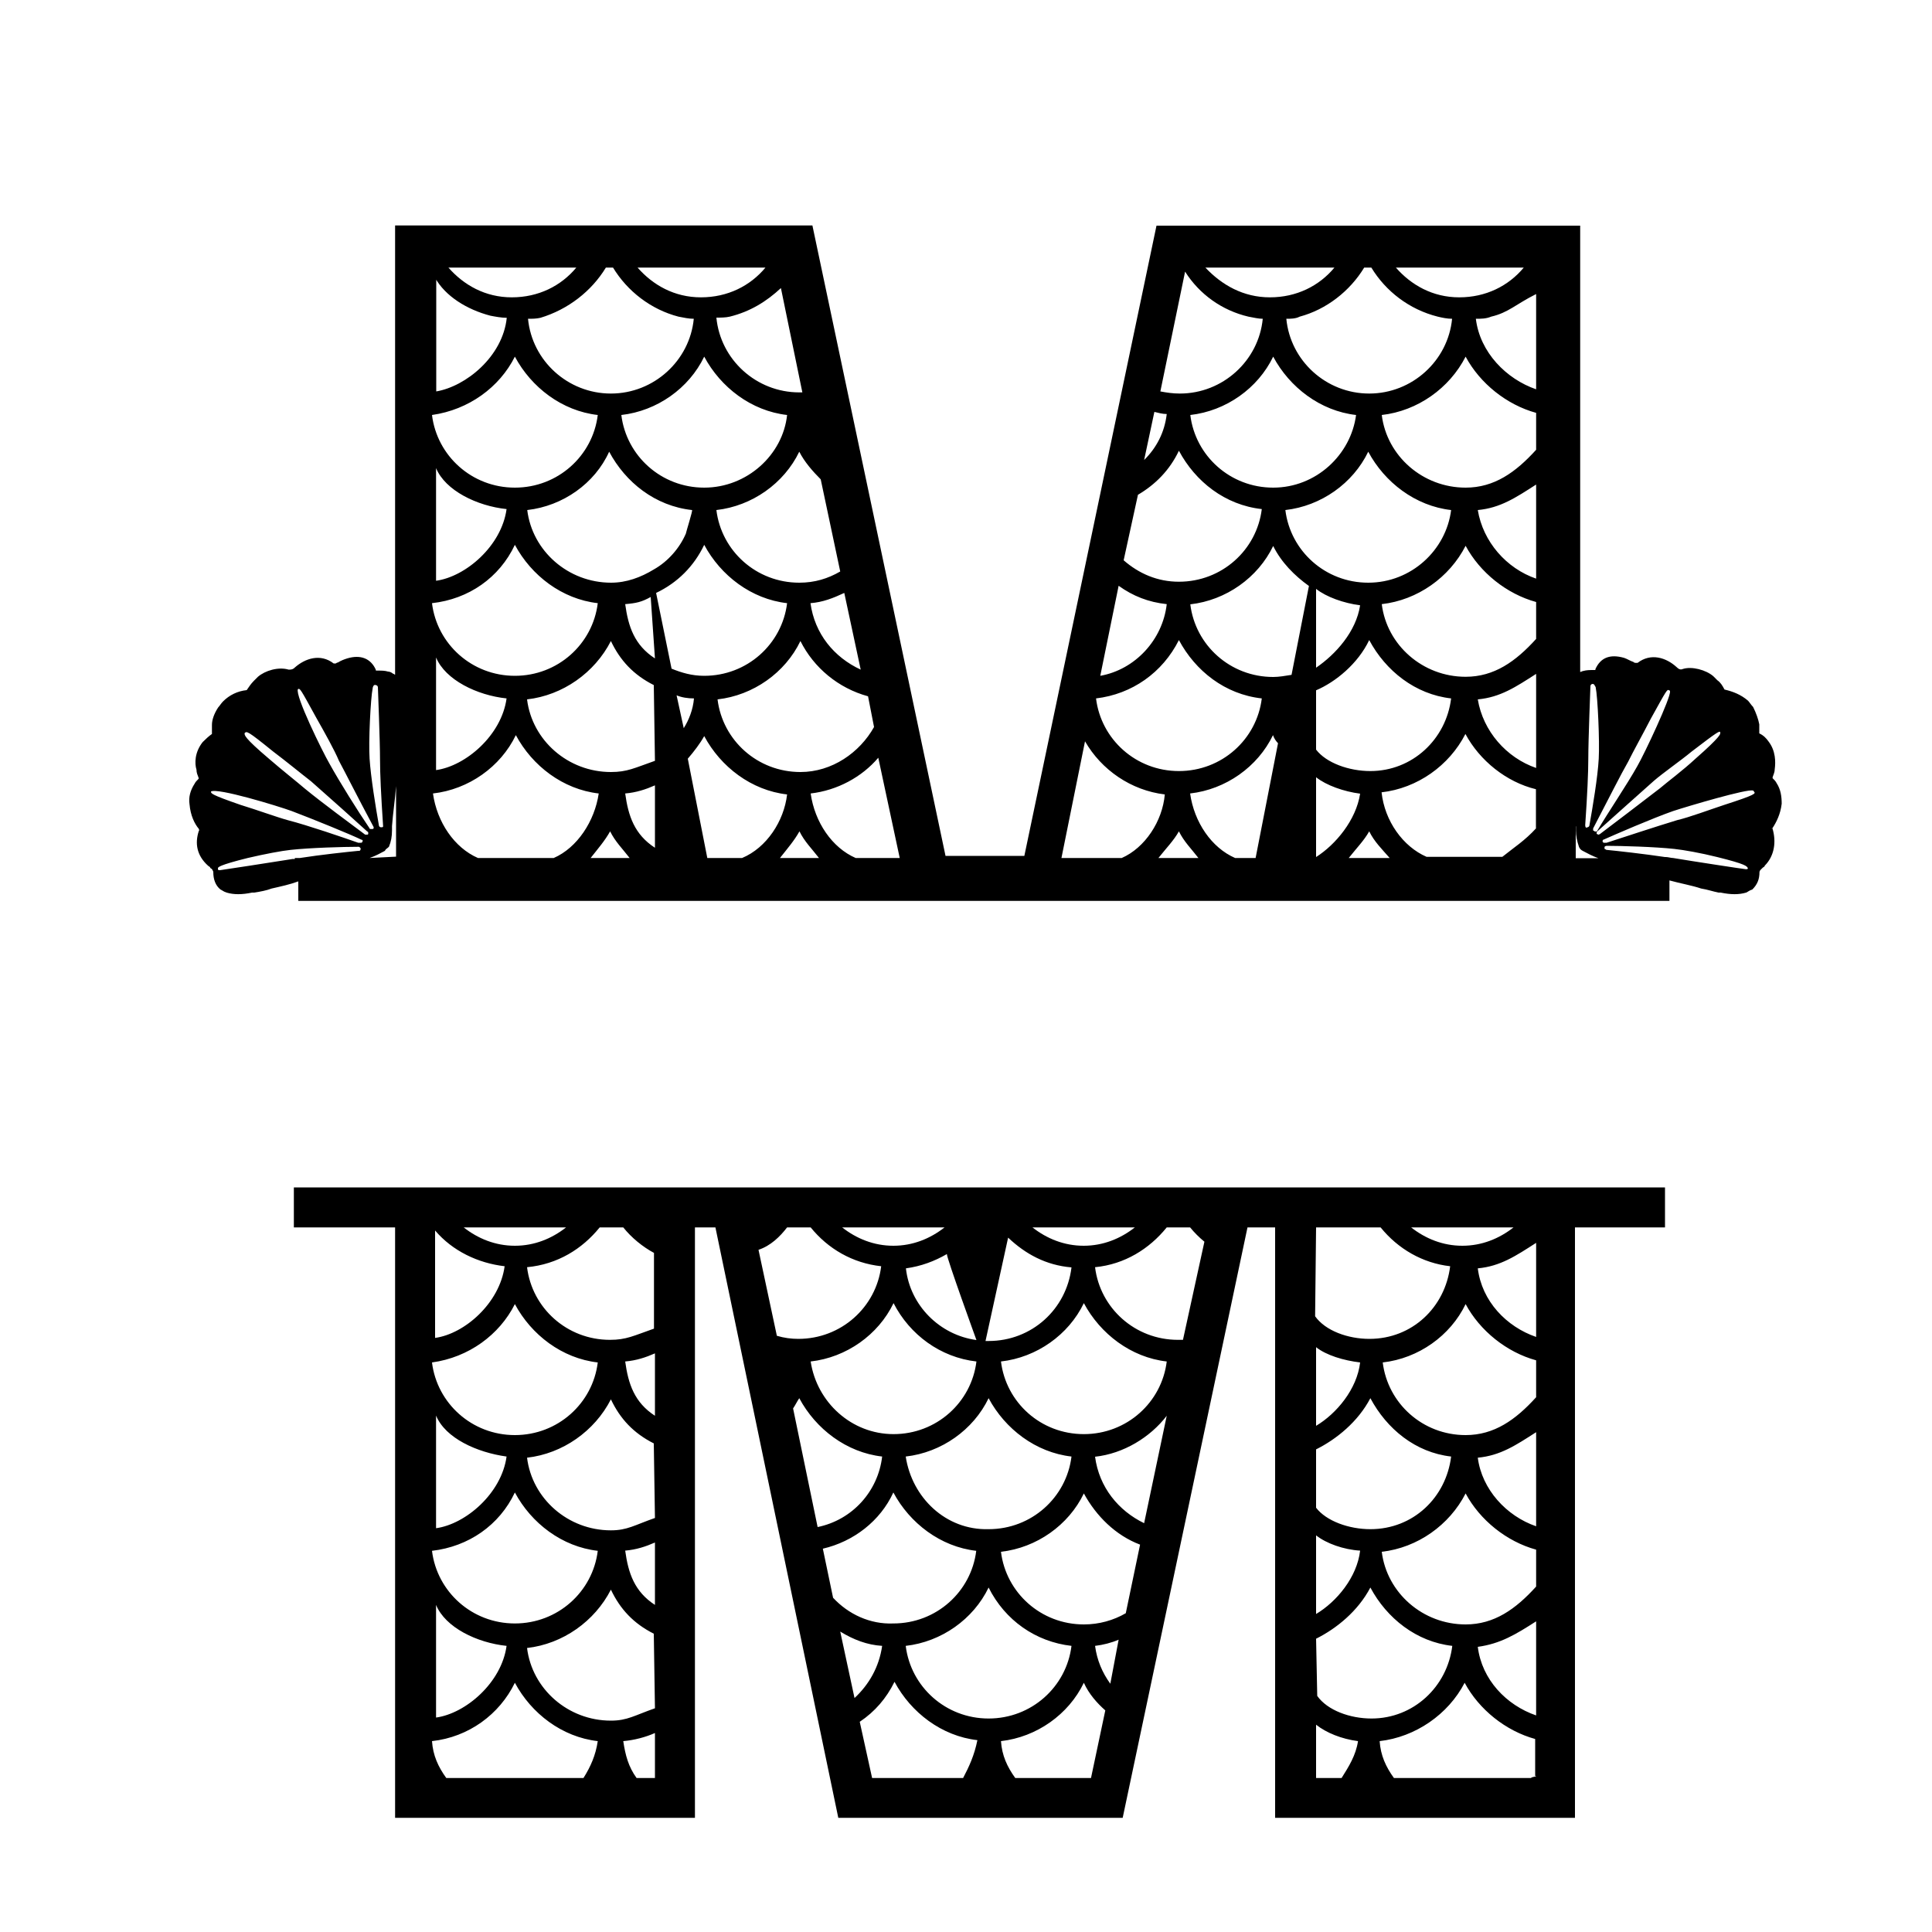 <?xml version="1.0" encoding="utf-8"?>
<!-- Generator: Adobe Illustrator 19.1.0, SVG Export Plug-In . SVG Version: 6.00 Build 0)  -->
<svg version="1.1" id="Layer_1" xmlns="http://www.w3.org/2000/svg" xmlns:xlink="http://www.w3.org/1999/xlink" x="0px" y="0px"
	 width="1000px" height="1000px" viewBox="0 0 1000 1000" style="enable-background:new 0 0 1000 1000;" xml:space="preserve">
<g>
	<path d="M152.6,635.3h51.9v305.6h155.2V635.3h10.6l63.6,305.6h147.2l64.6-305.6H660v305.6h155.2V635.3h46.6v-20.7H152.1v20.7H152.6
		z M795.1,919.2c0,0.5-2.6,0.5-2.6,1.1h-71c-4.2-5.8-6.9-11.7-7.4-19.1c18.5-2.1,35.5-13.8,44-30.2c7.4,13.8,21.2,24.9,36.5,29.1
		v19.1H795.1z M795.1,887.9c-15.4-5.3-28.1-18.5-30.2-35.5c11.7-1.6,19.6-6.4,30.2-13.2V887.9z M795.1,821.2
		c-10.6,11.7-21.7,19.6-36.5,19.6c-22.2,0-40.8-16.4-43.4-37.6c18.5-2.1,35-13.8,43.4-30.2c7.4,13.8,21.2,24.9,36.5,29.1V821.2z
		 M795.1,790c-15.4-5.3-28.1-19.1-30.2-35.5c11.7-1.1,19.6-6.4,30.2-13.2V790z M795.1,723.2c-10.6,11.7-21.7,19.6-36.5,19.6
		c-22.2,0-40.3-16.4-42.9-37.6c18.5-2.1,35-13.8,42.9-30.2c7.4,13.8,21.2,24.9,36.5,29.1V723.2z M795.1,692
		c-15.4-5.3-28.1-18.5-30.2-35.5c11.7-1.1,19.6-6.4,30.2-13.2V692z M783.4,635.3c-7.4,5.8-16.4,9.5-26.5,9.5
		c-10.1,0-19.1-3.7-26.5-9.5H783.4z M681.2,635.3h33.4c9,11.1,21.7,18.5,36,20.1c-2.6,21.2-19.6,37.6-41.8,37.6
		c-11.1,0-22.8-4.2-28.1-11.7L681.2,635.3L681.2,635.3z M681.2,697.3c5.3,4.2,14.3,6.9,22.8,7.9c-1.6,13.8-12.2,26.5-22.8,32.8
		V697.3z M681.2,750.2c10.6-5.3,21.7-14.3,28.1-26.5c8.5,15.9,23.3,28.1,41.8,30.2c-2.6,21.2-19.6,37.6-41.8,37.6
		c-11.1,0-22.8-4.2-28.1-11.1V750.2z M681.2,794.7c5.3,4.2,14.3,7.4,22.8,7.9c-1.6,13.8-12.2,26.5-22.8,32.8V794.7z M681.2,848.2
		c10.6-5.3,21.7-14.3,28.1-26.5c8.5,15.9,23.8,28.1,42.4,30.2c-2.6,21.2-20.1,37.6-41.8,37.6c-11.1,0-22.8-4.2-28.1-11.7
		L681.2,848.2L681.2,848.2z M681.2,892.7c5.3,4.2,13.2,7.4,21.7,8.5c-1.1,7.4-4.8,13.2-8.5,19.1h-13.2V892.7z M410.5,729
		c1.1-1.6,2.1-3.7,3.2-5.3c8.5,15.9,24.4,28.1,42.9,30.2c-2.1,18-15.4,32.8-33.4,36.5L410.5,729z M505.4,693.6
		c-19.1-2.6-34.4-18-36.5-37.1c7.9-1.1,14.8-3.7,21.2-7.4C490,651.2,505.4,693.6,505.4,693.6z M468.8,753.9
		c18.5-2.1,35-13.8,42.9-30.2c8.5,15.9,24.4,28.1,42.9,30.2c-2.6,21.2-20.7,37.6-42.9,37.6C489.5,792.1,472,775.1,468.8,753.9z
		 M554.6,851.9c-2.6,21.2-20.7,37.6-42.9,37.6s-40.3-16.4-42.9-37.6c18.5-2.1,35-13.8,42.9-30.2
		C520.2,838.7,536.1,849.8,554.6,851.9z M518.1,704.7c18.5-2.1,35-13.8,42.9-30.2c8.5,15.9,24.4,28.1,42.9,30.2
		c-2.6,21.2-20.7,37.6-42.9,37.6C538.7,742.3,520.7,725.9,518.1,704.7z M511.7,694.1c-0.5,0-1.1,0-1.6,0l11.7-53.5
		c9,8.5,19.6,14.3,32.8,15.4C552,677.7,534,694.1,511.7,694.1z M505.4,704.7c-2.6,21.2-20.7,37.6-42.9,37.6
		c-21.7,0-39.7-16.4-42.9-37.6c18.5-2.1,35-13.8,42.9-30.2C470.9,690.9,486.8,702.6,505.4,704.7z M431.2,827l-5.3-25.4
		c15.9-3.7,29.7-14.3,36.5-29.1c8.5,15.9,24.4,28.1,42.9,30.2c-2.6,21.2-20.7,37.6-42.9,37.6C450.3,840.8,439.1,835.5,431.2,827z
		 M434.9,844.5c6.9,4.2,13.8,6.9,21.7,7.4c-1.6,11.1-6.9,20.1-14.3,27L434.9,844.5z M498.5,920.3h-47.1l-6.4-29.1
		c7.9-5.3,13.8-12.2,18-20.7c8.5,15.9,24.4,28.1,42.9,30.2C504.3,908.6,501.6,914.4,498.5,920.3z M564.7,920.3h-39.2
		c-4.2-5.8-6.9-11.7-7.4-19.1c18.5-2.1,35-13.8,42.9-30.2c2.6,5.8,6.9,10.6,11.1,14.3L564.7,920.3z M574.7,871.5
		c-4.2-5.8-6.9-12.2-7.9-19.6c4.2-0.5,8.5-1.6,12.2-3.2L574.7,871.5z M582.7,835c-6.4,3.7-13.8,5.8-21.7,5.8
		c-22.2,0-40.3-16.4-42.9-37.6c18.5-2.1,35-13.8,42.9-30.2c6.4,11.7,16.4,21.7,29.1,26.5L582.7,835z M592.2,788.4
		c-13.2-6.4-23.3-18.5-25.4-34.4c14.8-1.6,28.6-10.1,37.1-21.2L592.2,788.4z M603.9,635.3H616c2.1,2.6,4.8,5.3,7.4,7.4l-11.1,50.8
		c-1.1,0-1.6,0-2.6,0c-22.2,0-40.3-16.4-42.9-37.6C582.2,654.4,594.9,646.4,603.9,635.3z M587.4,635.3c-7.4,5.8-16.4,9.5-26.5,9.5
		c-10.1,0-19.1-3.7-26.5-9.5H587.4z M488.9,635.3c-7.4,5.8-16.4,9.5-26.5,9.5c-10.1,0-19.1-3.7-26.5-9.5H488.9z M407.4,635.3h12.2
		c9,11.1,21.7,18.5,36.5,20.1c-2.6,21.2-20.7,37.6-42.9,37.6c-3.7,0-7.4-0.5-11.1-1.6l-9.5-44.5
		C398.9,644.8,403.7,640.1,407.4,635.3z M339,920.3h-9.5c-4.2-5.8-5.8-11.7-6.9-19.1c5.8-0.5,11.7-2.1,16.4-4.2V920.3L339,920.3z
		 M339,884.2c-10.6,3.7-14.3,6.4-22.8,6.4c-22.2,0-40.8-16.4-43.4-37.6c18.5-2.1,35-13.8,43.4-30.2c4.8,10.1,11.7,17.5,22.2,22.8
		L339,884.2L339,884.2z M339,830.7c-10.6-6.9-13.8-16.4-15.4-28.1c5.8-0.5,10.6-2.1,15.4-4.2V830.7z M339,785.7
		c-10.6,3.7-14.3,6.4-22.8,6.4c-22.2,0-40.8-16.4-43.4-37.6c18.5-2.1,35-13.8,43.4-30.2c4.8,10.1,11.7,17.5,22.2,22.8L339,785.7
		L339,785.7z M339,732.8c-10.6-6.9-13.8-16.4-15.4-28.1c5.8-0.5,10.6-2.1,15.4-4.2V732.8z M310.4,635.3h12.2
		c4.2,5.3,10.1,10.1,15.9,13.2v39.2c-10.6,3.7-14.3,5.8-22.8,5.8c-22.2,0-40.3-16.4-42.9-37.6C288.7,654.4,301.4,646.4,310.4,635.3z
		 M293,635.3c-7.4,5.8-16.4,9.5-26.5,9.5s-19.1-3.7-26.5-9.5H293z M225.2,636.9c9,10.6,22.2,16.9,36,18.5c-2.6,19.1-20.7,35-36,37.1
		V636.9z M266.5,675c8.5,15.9,24.4,28.1,42.9,30.2c-2.6,21.2-20.7,37.6-42.9,37.6c-22.2,0-40.3-16.4-42.9-37.6
		C242.6,702.6,258.5,690.9,266.5,675z M262.2,753.9c-2.6,19.1-21.2,35-36.5,37.1v-58.3C230.5,744.4,246.9,751.8,262.2,753.9z
		 M266.5,772.5c8.5,15.9,24.4,28.1,42.9,30.2c-2.6,21.2-20.7,37.6-42.9,37.6c-22.2,0-40.3-16.4-42.9-37.6
		C242.6,800.5,258.5,789.4,266.5,772.5z M262.2,851.9c-2.6,19.1-21.2,35-36.5,37.1v-58.3C230.5,842.4,246.9,850.3,262.2,851.9z
		 M266.5,871c8.5,15.9,24.4,28.1,42.9,30.2c-1.1,7.4-3.7,13.2-7.4,19.1h-71c-4.2-5.8-6.9-11.7-7.4-19.1
		C242.6,899.1,258.5,887.4,266.5,871z"/>
	<path d="M917.4,428.7c2.1-3.2,4.2-7.4,4.8-12.7c0-3.7-0.5-7.4-2.6-10.6c-0.5-1.1-1.6-2.1-2.1-2.6l0,0c0,0,0,0,0-0.5
		c0.5-1.6,1.1-2.6,1.1-4.2c0.5-3.7,0.5-9.5-3.2-14.3c-1.1-1.6-2.6-3.2-4.8-4.2v-0.5c0-0.5,0-1.1,0-2.1c0-0.5,0-1.6,0-2.1
		c-0.5-2.6-1.6-5.8-3.2-9l0,0c-1.1-1.1-1.6-2.1-2.6-3.2l0,0c-3.7-3.2-7.9-4.8-12.2-5.8l0,0l0,0c-1.1-2.1-2.1-3.7-3.7-4.8
		c-0.5-0.5-1.6-1.6-2.1-2.1c-3.7-3.2-11.1-5.3-15.9-3.7c-1.1,0.5-2.1,0-3.2-1.1c-5.3-4.8-13.2-7.4-20.1-2.1c-0.5,0-0.5,0-1.1,0
		s-1.1-0.5-1.1-0.5c-1.6-0.5-3.2-1.6-4.8-2.1c-7.4-2.1-12.2,0-14.8,5.8c0,0.5,0,0.5-0.5,0.5c0,0,0,0-0.5,0c-1.6,0-3.7,0-5.3,0.5
		c-0.5,0-1.1,0.5-1.6,0.5V116.8H598.6L530.2,443h-40.8l-68.9-326.3H204.5v232.5l0,0l0,0c-0.5,0-0.5-0.5-1.1-0.5
		c-0.5-0.5-1.6-1.1-2.6-1.1c-1.6-0.5-3.2-0.5-5.3-0.5c0,0,0,0-0.5,0s-0.5,0-0.5-0.5c-2.6-5.8-7.9-7.9-14.8-5.8
		c-1.6,0.5-3.2,1.1-4.8,2.1c-0.5,0-1.1,0.5-1.1,0.5c-0.5,0-0.5,0-1.1,0c-6.9-5.3-14.8-2.6-20.1,2.1c-1.1,1.1-2.1,1.1-3.2,1.1
		c-5.3-1.6-12.2,0.5-15.9,3.7c-0.5,0.5-1.6,1.6-2.1,2.1c-1.6,1.6-2.6,3.2-3.7,4.8l0,0l0,0c-4.8,0.5-9,2.6-12.2,5.8l0,0
		c-1.1,1.1-1.6,2.1-2.6,3.2l0,0c-2.1,3.2-3.2,6.4-3.2,9c0,0.5,0,1.6,0,2.1s0,1.1,0,2.1v0.5c-1.6,1.1-3.2,2.6-4.8,4.2
		c-4.2,5.3-4.2,11.1-3.2,14.3c0,1.6,0.5,2.6,1.1,4.2c0,0.5,0,0.5,0,0.5l0,0c-1.1,1.1-1.6,1.6-2.1,2.6c-2.1,3.2-3.2,6.9-2.6,10.6
		c0.5,5.8,2.6,10.1,4.8,12.7c0,0.5,0.5,0.5,0,1.1c-2.1,6.4-1.1,12.7,4.8,18c0.5,0.5,1.1,0.5,1.1,1.1c0.5,0.5,1.1,0.5,1.1,1.1
		c0.5,0.5,0.5,1.1,0.5,1.1c0,3.7,1.1,6.9,3.7,9l0,0c1.1,0.5,1.6,1.1,3.2,1.6l0,0c3.7,1.1,7.9,1.1,13.2,0c0.5,0,0.5,0,1.1,0
		c3.2-0.5,6.4-1.1,9-2.1c4.8-1.1,9.5-2.1,13.8-3.7v10.1h709.7v-10.6c5.8,1.6,11.7,2.6,16.4,4.2c3.2,0.5,6.4,1.6,9,2.1
		c0.5,0,0.5,0,1.1,0c5.3,1.1,9.5,1.1,13.2,0l0,0c1.1-0.5,1.6-1.1,3.2-1.6l0,0c2.6-2.6,3.7-5.3,3.7-9c0,0,0-0.5,0.5-1.1
		c0.5-0.5,0.5-0.5,1.1-1.1s1.1-0.5,1.1-1.1C918.5,443,919.5,435.6,917.4,428.7C916.9,429.3,916.9,428.7,917.4,428.7z M452.4,376.3
		c-7.4,13.2-21.7,23.3-38.1,23.3c-22.2,0-40.3-16.4-42.9-37.6c18.5-2.1,35-13.8,42.9-30.2c6.9,13.8,19.6,24.4,35,28.6L452.4,376.3z
		 M445.5,346.6c-13.8-6.4-23.8-18.5-26-34.4c6.4-0.5,11.7-2.6,17.5-5.3L445.5,346.6z M424.8,248.1l10.1,47.7
		c-6.4,3.7-13.2,5.8-21.2,5.8c-22.2,0-40.3-16.4-42.9-37.6c18.5-2.1,35-13.8,42.9-30.2C416.4,239.1,420.6,243.9,424.8,248.1z
		 M364.5,252.4c-22.2,0-40.3-16.4-42.9-37.6c18.5-2.1,35-13.8,42.9-30.2c8.5,15.9,24.4,28.1,42.9,30.2
		C405.2,235.4,386.7,252.4,364.5,252.4z M415.3,203.1c-0.5,0-1.1,0-1.6,0c-22.2,0-40.8-16.9-42.9-38.7c2.1,0,4.8,0,6.9-0.5
		c10.6-2.6,19.1-7.9,26.5-14.8L415.3,203.1z M396.2,138.5c-7.9,9.5-19.6,15.4-33.4,15.4c-13.8,0-24.9-6.4-32.8-15.4H396.2z
		 M313.6,138.5h3.7c7.4,12.2,19.6,21.7,33.9,25.4c2.6,0.5,5.3,1.1,7.9,1.1c-2.1,21.7-20.7,38.7-42.9,38.7
		c-22.2,0-40.8-16.9-42.9-38.7c2.1,0,4.2,0,6.4-0.5C294,160.2,306.2,150.7,313.6,138.5z M298.3,138.5c-7.9,9.5-19.6,15.4-33.4,15.4
		c-13.8,0-24.9-6.4-32.8-15.4H298.3z M225.2,143.8c5.3,9.5,16.4,16.4,28.6,19.6c2.6,0.5,5.8,1.1,8.5,1.1
		c-2.1,20.1-21.2,35.5-36.5,38.1v-58.8H225.2z M266.5,184.6c8.5,15.9,24.4,28.1,42.9,30.2c-2.6,21.2-20.7,37.6-42.9,37.6
		c-22.2,0-40.3-16.4-42.9-37.6C242.6,212.1,258.5,200.5,266.5,184.6z M262.2,263.5c-2.6,19.1-21.2,35-36.5,37.1v-58.3
		C230.5,253.9,246.9,261.9,262.2,263.5z M266.5,282c8.5,15.9,24.4,28.1,42.9,30.2c-2.6,21.2-20.7,37.6-42.9,37.6
		c-22.2,0-40.3-16.4-42.9-37.6C242.6,310.1,258.5,299,266.5,282z M262.2,361.5c-2.6,19.1-21.2,35-36.5,37.1v-58.3
		C230.5,351.9,246.9,359.9,262.2,361.5z M192.9,356.2c0-0.5,0.5-2.1,1.6-1.6c0.5,0,1.1,0.5,1.1,1.1c0,0.5,1.1,28.1,1.1,37.6
		c0,6.9,0.5,18,1.6,34.4l0,0l0,0c0,0.5-0.5,0.5-1.1,0.5s-1.1-0.5-1.1-1.1c-1.6-9-4.2-24.9-4.8-34.4
		C190.7,384.2,191.8,361.5,192.9,356.2z M154.2,356.7c1.1-0.5,1.1-0.5,9.5,14.8c4.2,7.4,9.5,16.9,11.7,22.2
		c3.7,6.9,9.5,18.5,18,34.4v0.5c0,0.5-0.5,0.5-1.1,0.5s-1.1,0-1.1-0.5c-5.8-8.5-15.4-23.8-20.7-33.4
		C166.9,389,152.6,359.9,154.2,356.7C153.7,356.7,153.7,356.7,154.2,356.7z M126.6,379.5L126.6,379.5L126.6,379.5
		c1.1-1.1,1.1-1.6,14.8,9.5c6.4,4.8,14.8,11.7,19.6,15.4c9,7.9,24.4,21.7,29.1,26c0.5,0,0.5,0.5,0.5,1.1s-0.5,0.5-0.5,0.5
		s-0.5,0-1.1,0c-6.4-4.8-22.2-16.4-31.2-23.8c-3.7-3.2-11.7-9.5-18.5-15.4C126.1,381.6,126.6,380.5,126.6,379.5z M109.2,409.7
		C109.2,409.1,109.2,409.1,109.2,409.7c3.2-2.1,34.4,7.4,41.8,10.1c11.1,4.2,30.7,12.2,36,14.8c0.5,0,1.1,0.5,0.5,1.1
		c0,0,0,0.5-0.5,0.5c0,0-0.5,0-1.1,0h-0.5c-7.4-2.6-26-9-36.5-11.7c-5.8-1.6-15.9-5.3-24.4-7.9C109.2,411.3,109.2,410.7,109.2,409.7
		z M151.5,444.6c-10.1,1.6-37.1,5.8-37.6,5.8s-1.1,0-1.1-0.5v-0.5l0,0c0-0.5,0.5-1.6,15.4-5.3c9-2.1,17.5-3.7,22.2-4.2
		c10.1-1.1,27.5-1.6,35-1.6c0.5,0,0.5,0,1.1,0.5c0,0.5,0.5,0.5,0,1.1c0,0.5-0.5,0.5-1.1,0.5c-5.3,0.5-20.1,2.1-30.2,3.7h-2.6v0.5
		C152.1,444.6,152.1,444.6,151.5,444.6z M191.3,444.1c3.2-1.1,5.8-2.6,7.9-3.7l0,0c0.5-1.1,1.1-1.1,2.1-2.1l0,0
		c1.1-2.6,1.6-5.3,1.6-8.5c0-0.5,0-0.5,0-1.1c0-0.5,0-0.5,0-1.1c0.5-6.9,1.6-13.8,2.1-20.7v36.5L191.3,444.1L191.3,444.1z
		 M286.6,444.1h-39.2c-12.2-5.3-21.2-18.5-23.3-33.4c18.5-2.1,35-13.8,42.9-30.2c8.5,15.9,24.4,28.1,42.9,30.2
		C307.8,425,298.8,438.8,286.6,444.1z M305.7,444.1c4.2-5.3,7.4-9,10.1-13.8c2.6,5.3,6.4,9,10.1,13.8H305.7z M339,438.8
		c-10.6-6.9-13.8-16.4-15.4-28.1c5.8-0.5,10.6-2.1,15.4-4.2V438.8z M339,393.8c-10.6,3.7-14.3,5.8-22.8,5.8
		c-22.2,0-40.8-16.4-43.4-37.6c18.5-2.1,35-13.8,43.4-30.2c4.8,10.1,11.7,17.5,22.2,22.8L339,393.8L339,393.8z M339,340.8
		c-10.6-6.9-13.8-16.4-15.4-28.1c5.8-0.5,8.5-1.1,13.2-3.7L339,340.8z M338.5,294.7c-6.9,4.2-14.3,6.9-22.2,6.9
		c-22.2,0-40.8-16.4-43.4-37.6c18.5-2.1,35-13.8,42.4-30.2c8.5,15.9,23.8,28.1,42.9,30.2c0.5,0-3.2,11.7-3.2,12.2
		C351.8,283.6,345.9,290.5,338.5,294.7z M339.6,306.9c11.1-5.3,19.6-13.8,24.9-24.9c8.5,15.9,24.4,28.1,42.9,30.2
		c-2.6,21.2-20.7,37.6-42.9,37.6c-6.4,0-11.7-1.6-16.9-3.7L339.6,306.9z M350.2,359.9c2.6,1.1,5.8,1.6,9,1.6
		c-0.5,5.8-2.6,11.1-5.3,15.4L350.2,359.9z M384.1,444.1h-18L356,392.7c3.2-3.7,6.4-7.9,8.5-11.7c8.5,15.9,24.4,28.1,42.9,30.2
		C405.8,425,396.8,438.8,384.1,444.1z M403.7,444.1c4.2-5.3,7.4-9,10.1-13.8c2.6,5.3,6.4,9,10.1,13.8H403.7z M442.9,444.1
		c-12.2-5.3-21.2-18.5-23.3-33.4c13.8-1.6,26.5-8.5,35-18.5l11.1,51.9H442.9z M875.6,389c13.8-10.6,14.3-10.6,14.8-10.1l0,0v0.5
		c0,0.5,0.5,1.6-12.7,13.2c-6.9,6.4-14.8,12.2-18.5,15.4c-9,6.9-24.9,19.1-31.2,23.8c-0.5,0-0.5,0.5-1.1,0c-0.5,0-0.5-0.5-0.5-0.5
		c0-0.5,0-0.5,0.5-1.1c5.3-4.8,20.7-18.5,29.1-26C860.7,400.1,869.8,393.8,875.6,389z M842.7,394.3c2.6-5.3,7.9-14.8,11.7-22.2
		c8.5-15.4,8.5-15.4,9.5-14.8c0,0,0.5,0,0.5,0.5c0.5,3.2-13.2,32.3-16.9,38.7c-5.3,9.5-15.4,24.4-20.7,33.4c0,0.5-0.5,0.5-1.1,0.5
		s-0.5-0.5-1.1-0.5v-1.1C833.2,412.3,839,400.7,842.7,394.3z M820.5,427.1c1.1-15.9,1.6-27.5,1.6-34.4c0-10.1,1.1-37.1,1.1-37.6
		s0.5-1.1,1.1-1.1c1.1,0,1.1,1.1,1.6,1.6c1.1,5.3,2.1,28.1,1.6,37.1c-0.5,9.5-3.2,25.4-4.8,34.4c0,0.5-0.5,1.1-1.1,1.1
		C821,428.7,820.5,428.2,820.5,427.1L820.5,427.1L820.5,427.1z M788.7,138.5c-7.9,9.5-19.6,15.4-33.4,15.4s-24.9-6.4-32.8-15.4
		H788.7z M706.1,138.5h3.7c7.4,12.2,19.6,21.7,34.4,25.4c2.1,0.5,4.8,1.1,7.4,1.1c-2.1,21.7-20.7,38.7-42.9,38.7
		c-22.2,0-40.8-16.9-42.9-38.7c2.1,0,4.8,0,6.9-1.1C686.5,160.2,698.7,150.7,706.1,138.5z M708.7,331.3
		c8.5,15.9,23.8,28.1,42.4,30.2c-2.6,21.2-20.1,37.6-41.8,37.6c-11.1,0-22.8-4.2-28.1-11.1v-30.7C691.3,353,702.9,343.5,708.7,331.3
		z M681.2,345.6v-40.8c5.3,4.2,14.3,7.4,22.8,8.5C701.9,327,691.3,338.7,681.2,345.6z M708.2,301.6c-22.2,0-40.3-16.4-42.9-37.6
		c18.5-2.1,35-13.8,42.9-30.2c8.5,15.9,24.4,28.1,42.9,30.2C748.5,284.7,730.5,301.6,708.2,301.6z M659,252.4
		c-22.2,0-40.3-16.4-42.9-37.6c18.5-2.1,35-13.8,42.9-30.2c8.5,15.9,24.4,28.1,42.9,30.2C699.2,235.4,681.2,252.4,659,252.4z
		 M690.7,138.5c-7.9,9.5-19.6,15.4-33.4,15.4s-24.9-6.4-33.4-15.4H690.7z M613.4,140.6c7.4,11.7,19.1,20.1,32.8,23.3
		c2.6,0.5,5.3,1.1,7.4,1.1c-2.1,21.7-20.7,38.7-42.9,38.7c-3.7,0-6.9-0.5-10.1-1.1L613.4,140.6z M597.5,213.2
		c2.1,0.5,4.2,1.1,6.4,1.1c-1.1,9.5-5.3,17.5-11.7,23.8L597.5,213.2z M589,256.1c9-5.3,16.4-12.7,21.2-22.8
		c8.5,15.9,23.8,28.1,42.9,30.2c-2.6,21.2-20.7,37.6-42.9,37.6c-11.1,0-20.7-4.2-28.6-11.1L589,256.1z M579,303.2
		c7.4,5.3,15.4,8.5,24.9,9.5c-2.1,18.5-16.4,33.9-34.4,37.1L579,303.2z M610.2,331.3c8.5,15.9,23.8,28.1,42.9,30.2
		c-2.6,21.2-20.7,37.6-42.9,37.6c-22.2,0-40.3-16.4-42.9-37.6C585.9,359.3,601.7,348.2,610.2,331.3z M580.6,444.1h-31.2l12.2-60.4
		c8.5,14.8,23.8,25.4,41.3,27.5C601.7,425,592.7,438.8,580.6,444.1z M599.6,444.1c4.2-5.3,7.9-9,10.6-13.8c2.6,5.3,6.4,9,10.1,13.8
		H599.6z M649.9,444.1h-10.6c-12.2-5.3-21.2-18.5-23.3-33.4c18.5-2.1,35-13.8,42.9-30.2c0.5,1.6,1.6,3.2,2.6,4.2L649.9,444.1z
		 M668.5,349.3c-3.2,0.5-6.4,1.1-9.5,1.1c-22.2,0-40.3-16.4-42.9-37.6c18.5-2.1,35-13.8,42.9-30.2c4.2,8.5,11.1,15.4,18.5,20.7
		L668.5,349.3z M681.2,443.6v-41.3c5.3,4.2,14.3,7.4,22.8,8.5C701.9,424.5,691.3,437.2,681.2,443.6z M698.1,444.1
		c4.2-5.3,7.9-9,10.6-13.8c2.6,5.3,6.4,9,10.6,13.8H698.1z M795.1,428.7c-5.8,6.4-11.7,10.1-17.5,14.8h-39.2
		c-12.2-5.3-21.7-18.5-23.3-33.4c18.5-2.1,35-13.8,43.4-30.2c7.4,13.8,21.2,24.9,36.5,28.6V428.7z M795.1,397.5
		c-15.4-5.3-27.5-19.1-30.2-35.5c11.7-1.1,19.6-6.4,30.2-13.2V397.5z M795.1,330.7c-10.6,11.7-21.7,19.6-36.5,19.6
		c-22.2,0-40.8-16.4-43.4-37.6c18.5-2.1,35-13.8,43.4-30.2c7.4,13.8,21.2,24.9,36.5,29.1V330.7z M795.1,299.5
		c-15.4-5.3-27.5-19.1-30.2-35.5c11.7-1.1,19.6-6.4,30.2-13.2V299.5z M795.1,232.8c-10.6,11.7-21.7,19.6-36.5,19.6
		c-22.2,0-40.8-16.4-43.4-37.6c18.5-2.1,35-13.8,43.4-30.2c7.4,13.8,21.2,24.9,36.5,29.1V232.8z M795.1,201.5
		c-15.4-5.3-29.1-19.1-31.2-36.5c2.6,0,5.3,0,7.9-1.1c9-2.1,12.7-6.4,23.3-11.7V201.5z M815.7,427.7c0,0.5,0,0.5,0,1.1
		c0,0.5,0,0.5,0,1.1c0,2.6,0.5,5.3,1.6,8.5l0,0c0.5,1.1,1.1,1.6,2.1,2.1l0,0c2.1,1.1,4.8,2.6,7.9,3.7h-11.7V427.7z M904.7,449.4
		c0,0.5-0.5,0.5-1.1,0.5s-28.1-4.2-37.6-5.8c-1.1,0-2.6-0.5-3.7-0.5l0,0h-0.5c-10.6-1.6-24.9-3.2-30.2-3.7c-0.5,0-0.5-0.5-1.1-0.5
		c0-0.5,0-0.5,0-1.1c0,0,0.5-0.5,1.1-0.5c7.4,0,24.9,0.5,35,1.6c4.8,0.5,13.8,2.1,22.2,4.2C903.7,447.3,904.2,448.3,904.7,449.4
		L904.7,449.4L904.7,449.4z M892.5,416.6c-7.9,2.6-18,6.4-24.4,7.9c-10.6,3.2-29.7,9.5-36.5,11.7h-0.5c-0.5,0-0.5,0-1.1,0l-0.5-0.5
		c0-0.5,0-1.1,0.5-1.1c5.8-2.6,25.4-11.1,36-14.8c7.9-2.6,38.7-11.7,41.3-10.6c0.5,0,0.5,0.5,0.5,0.5
		C908.9,410.7,908.9,411.3,892.5,416.6z"/>
</g>
</svg>
